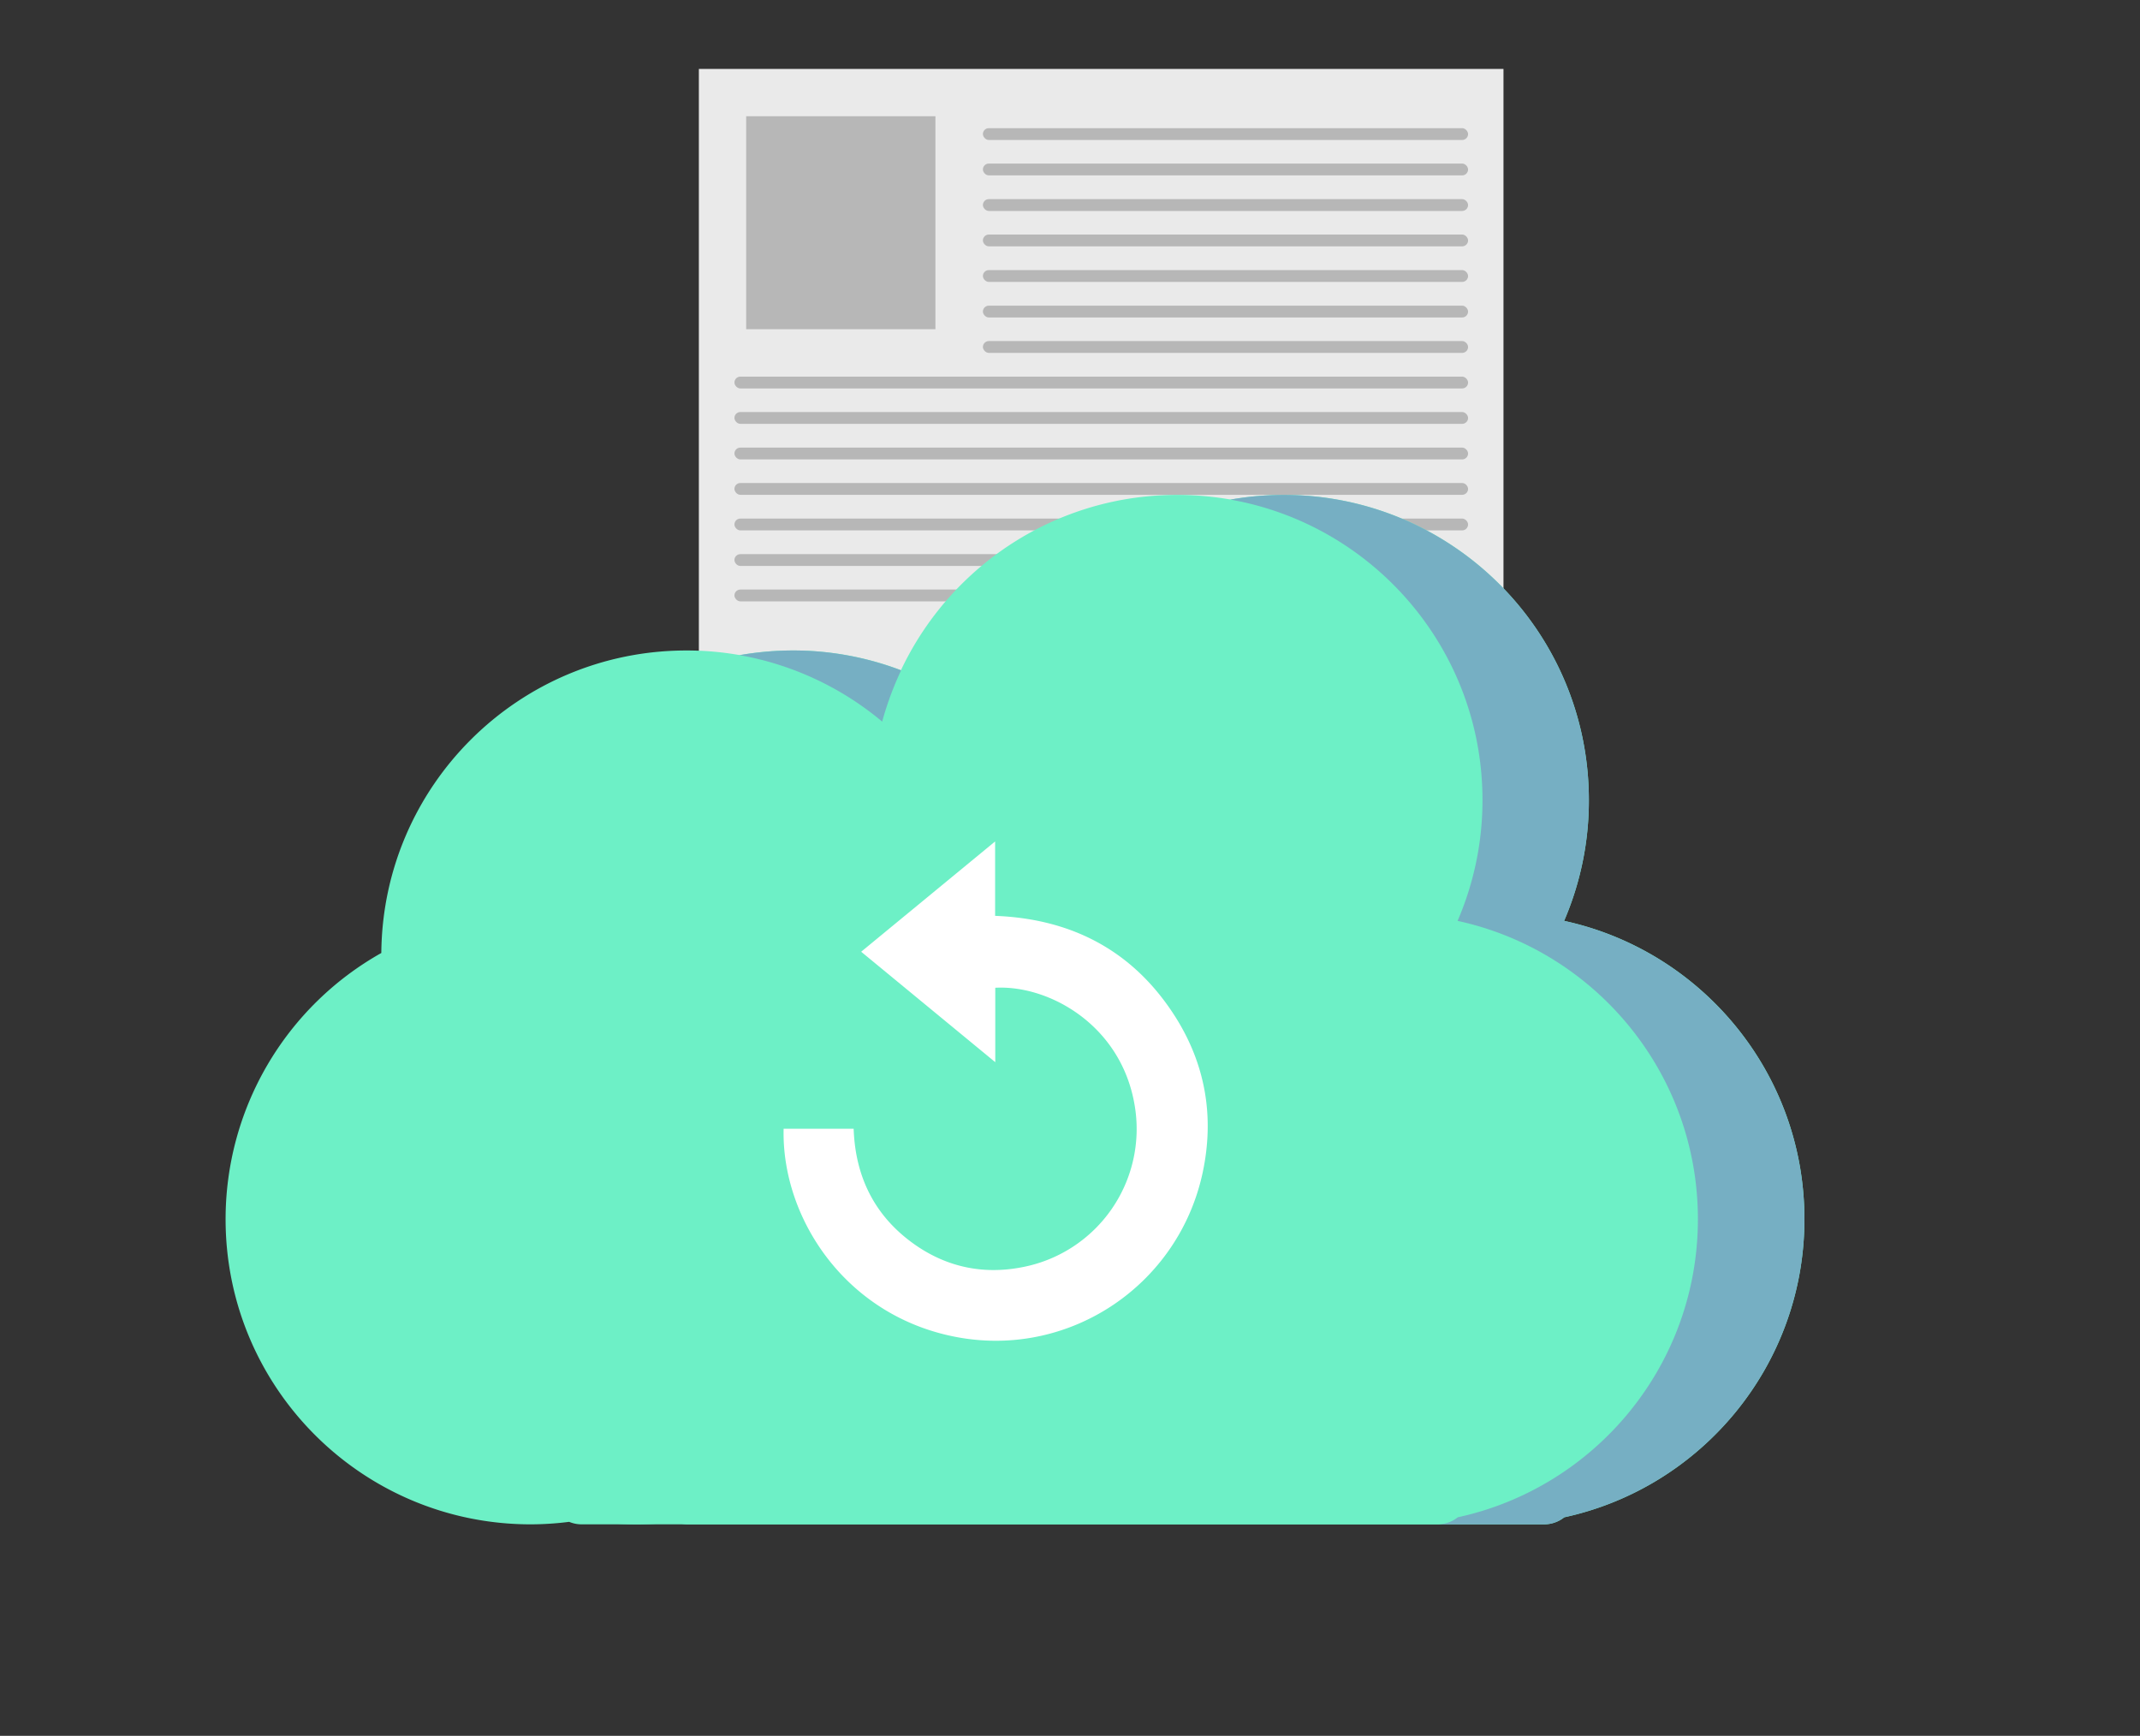 <svg xmlns="http://www.w3.org/2000/svg" viewBox="0 0 1366 1108"><rect x="0" y="0" width="1366" height="1108" fill="#333333" stroke="none"/><defs><style>.b{fill:#b7b7b7}.c{fill:#6df0c6}.d{fill:#76afc3}</style></defs><path style="fill:#eaeaea" d="M446.1 44h513.6v725.07H446.1z"/><path class="b" d="M476.3 74.2h120.8v135.95H476.3z"/><rect class="b" x="627.4" y="81.8" width="309.7" height="7.55" rx="3.8"/><rect class="b" x="627.4" y="104.4" width="309.7" height="7.55" rx="3.8"/><rect class="b" x="627.4" y="127.1" width="309.7" height="7.55" rx="3.8"/><rect class="b" x="627.4" y="149.7" width="309.7" height="7.55" rx="3.8"/><rect class="b" x="627.4" y="172.4" width="309.7" height="7.55" rx="3.8"/><rect class="b" x="627.4" y="195.1" width="309.7" height="7.55" rx="3.8"/><rect class="b" x="627.4" y="217.7" width="309.7" height="7.55" rx="3.8"/><rect class="b" x="468.8" y="240.4" width="468.3" height="7.55" rx="3.8"/><rect class="b" x="468.8" y="263" width="468.3" height="7.55" rx="3.8"/><rect class="b" x="468.8" y="285.7" width="468.3" height="7.55" rx="3.8"/><rect class="b" x="468.8" y="308.3" width="468.3" height="7.55" rx="3.8"/><rect class="b" x="468.8" y="331" width="468.3" height="7.55" rx="3.8"/><rect class="b" x="468.8" y="353.7" width="468.3" height="7.55" rx="3.8"/><rect class="b" x="468.8" y="376.3" width="468.3" height="7.55" rx="3.8"/><path class="c" d="M1151.8 778.2c0-93.4-65.7-171.4-153.4-190.4a193.9 193.9 0 0 0 15.8-77.1c0-107.6-87.2-194.8-194.8-194.8a194.9 194.9 0 0 0-188.3 144.7 194.1 194.1 0 0 0-125-45.4c-107 0-193.8 86.3-194.8 193.1A195 195 0 0 0 212 778.2C212 885.8 299.2 973 406.8 973a199 199 0 0 0 24.5-1.6 20.6 20.6 0 0 0 7.9 1.6h546.5a20.8 20.8 0 0 0 12.8-4.5c87.6-19 153.3-97 153.3-190.3Z"/><path class="c" d="M1083.8 778.2c0-93.4-65.7-171.4-153.4-190.4a194 194 0 0 0 15.9-77.1c0-107.6-87.3-194.8-194.9-194.8-90.2 0-166.1 61.4-188.3 144.7a194 194 0 0 0-124.9-45.4c-107.1 0-193.9 86.3-194.8 193.1A194.9 194.9 0 0 0 144 778.2C144 885.8 231.2 973 338.8 973a197.7 197.7 0 0 0 24.5-1.6 20.6 20.6 0 0 0 7.9 1.6h546.5a20.5 20.5 0 0 0 12.8-4.5c87.6-19 153.3-97 153.3-190.3Z"/><path class="d" d="M998.4 587.8a193.9 193.9 0 0 0 15.8-77.1c0-107.6-87.2-194.8-194.8-194.8a200 200 0 0 0-34 3c91.4 16.1 160.9 95.8 160.9 191.8a194 194 0 0 1-15.9 77.1c87.7 19 153.4 97 153.4 190.4s-65.7 171.3-153.3 190.3a20.5 20.5 0 0 1-12.8 4.5h68a20.8 20.8 0 0 0 12.8-4.5c87.6-19 153.3-97 153.3-190.3s-65.7-171.4-153.4-190.4ZM563.1 460.6a202.9 202.9 0 0 1 12.1-32.7 193.1 193.1 0 0 0-69.1-12.7 199.7 199.7 0 0 0-33.9 3 194.4 194.4 0 0 1 90.9 42.4Z"/><path d="M500.2 720.5h44.7c1.1 31.7 14.2 57 40.3 74.8 20.5 13.9 43.3 18.3 67.6 13.5a89.8 89.8 0 0 0 71.5-103.1c-8.5-51.5-54.9-77.1-89-75.2V678l-85.6-70.5 85.5-70.4v47.5c49.6 1.9 88.7 22.8 115.2 64.7 19.2 30.5 24.8 63.9 17.3 99.1-15.3 71.6-84.2 118.1-155.8 105.3s-113.1-75.9-111.7-133.2Z" style="fill:#fff"/></svg>